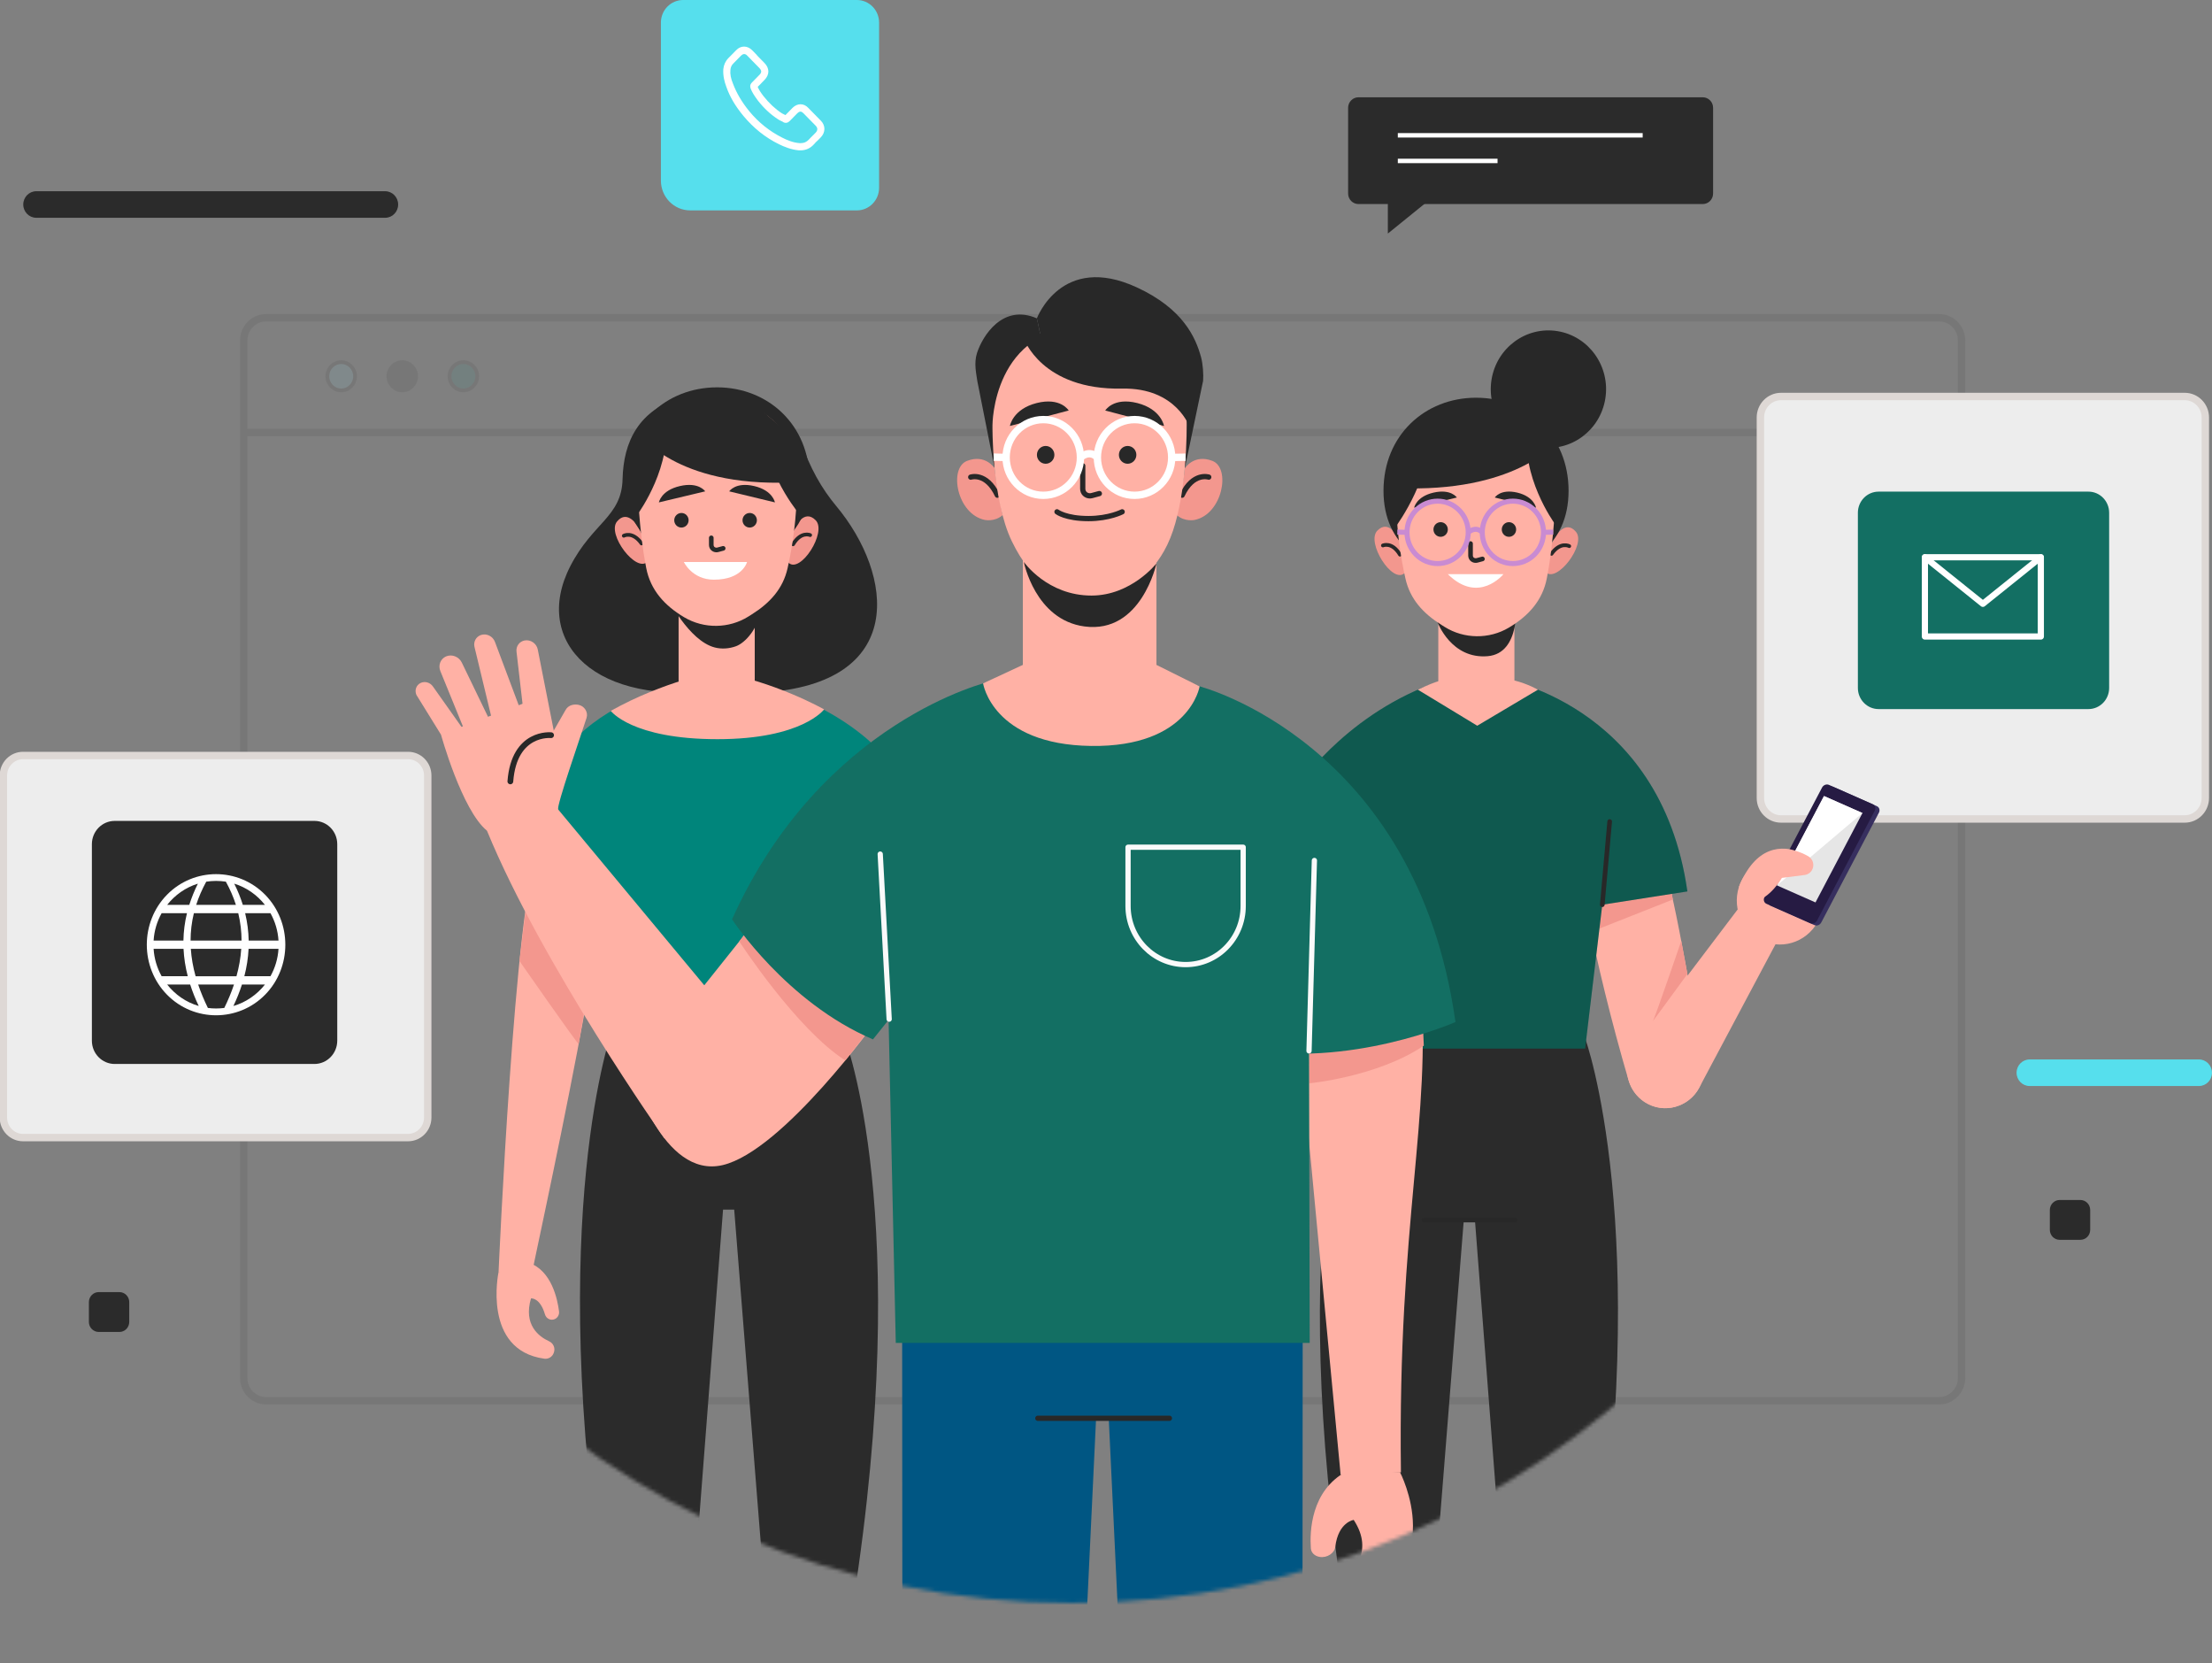 <svg xmlns="http://www.w3.org/2000/svg" width="588" height="442" viewBox="0 0 588 442" fill="none"><rect x="0" y="0" width="588" height="442" fill="#808080" stroke="none"/><g clip-path="url(#clip0_1_2977)"><g opacity="0.1"><path d="M64.787 114.927H521.429" stroke="#2B2B2B" stroke-width="1.968" stroke-miterlimit="10"></path><path d="M515.467 372.253H70.749C67.457 372.253 64.787 369.533 64.787 366.18V90.511C64.787 87.157 67.457 84.437 70.749 84.437H515.467C518.759 84.437 521.429 87.157 521.429 90.511V366.18C521.429 369.533 518.759 372.253 515.467 372.253Z" stroke="#2B2B2B" stroke-width="1.968" stroke-miterlimit="10"></path><path d="M94.382 99.994C94.382 102.075 92.731 103.751 90.703 103.751C88.683 103.751 87.024 102.074 87.024 99.994C87.024 97.913 88.675 96.237 90.703 96.237C92.731 96.237 94.382 97.913 94.382 99.994Z" fill="#89E2F4" stroke="#2B2B2B"></path><path d="M110.613 99.994C110.613 102.074 108.953 103.751 106.934 103.751C104.914 103.751 103.255 102.074 103.255 99.994C103.255 97.914 104.914 96.237 106.934 96.237C108.962 96.237 110.613 97.913 110.613 99.994Z" fill="#2B2B2B" stroke="#2B2B2B"></path><path d="M126.853 99.994C126.853 102.074 125.194 103.751 123.174 103.751C121.155 103.751 119.495 102.074 119.495 99.994C119.495 97.913 121.146 96.237 123.174 96.237C125.202 96.237 126.853 97.913 126.853 99.994Z" fill="#00857B" stroke="#2B2B2B"></path></g><path d="M580.748 217.641H473.43C470.403 217.641 467.953 215.145 467.953 212.061V110.949C467.953 107.866 470.403 105.369 473.43 105.369H580.748C583.775 105.369 586.226 107.866 586.226 110.949V212.061C586.226 215.145 583.775 217.641 580.748 217.641Z" fill="#EDEDED"></path><path d="M580.748 217.641H473.43C470.403 217.641 467.953 215.145 467.953 212.061V110.949C467.953 107.866 470.403 105.369 473.43 105.369H580.748C583.775 105.369 586.226 107.866 586.226 110.949V212.061C586.226 215.145 583.775 217.641 580.748 217.641Z" stroke="#DED8D5" stroke-width="1.968" stroke-miterlimit="10"></path><path d="M499.373 188.437H555.153C558.199 188.437 560.658 185.922 560.658 182.829V136.26C560.658 133.158 558.189 130.652 555.153 130.652H499.373C496.328 130.652 493.868 133.167 493.868 136.26V182.829C493.868 185.922 496.337 188.437 499.373 188.437Z" fill="#136F63"></path><path d="M542.498 169.154H516.391H511.681V148.091H542.498V153.354V169.154Z" stroke="white" stroke-width="1.647" stroke-miterlimit="10" stroke-linecap="round" stroke-linejoin="round"></path><path d="M511.681 148.091L527.089 160.462L542.498 148.091" stroke="white" stroke-width="1.647" stroke-miterlimit="10" stroke-linecap="round" stroke-linejoin="round"></path><path d="M108.47 302.312H6.127C3.237 302.312 0.905 299.927 0.905 296.992V206.09C0.905 203.146 3.246 200.771 6.127 200.771H108.479C111.369 200.771 113.701 203.156 113.701 206.09V296.992C113.701 299.927 111.36 302.312 108.47 302.312Z" fill="#EDEDED"></path><path d="M108.47 302.312H6.127C3.237 302.312 0.905 299.927 0.905 296.992V206.09C0.905 203.146 3.246 200.771 6.127 200.771H108.479C111.369 200.771 113.701 203.156 113.701 206.09V296.992C113.701 299.927 111.36 302.312 108.47 302.312Z" stroke="#DED8D5" stroke-width="1.968" stroke-miterlimit="10"></path><path d="M83.57 282.749H30.497C27.141 282.749 24.425 279.982 24.425 276.563V224.34C24.425 220.921 27.141 218.154 30.497 218.154H83.579C86.936 218.154 89.651 220.921 89.651 224.34V276.563C89.642 279.982 86.926 282.749 83.57 282.749Z" fill="#2B2B2B"></path><path d="M44.396 237.773C37.236 245.067 37.236 257.047 44.396 264.341C51.556 271.635 63.316 271.635 70.476 264.341C77.636 257.047 77.636 245.067 70.476 237.773C63.306 230.479 51.556 230.479 44.396 237.773ZM70.43 240.474H64.55C63.965 238.593 63.206 236.711 62.264 234.829C65.519 235.835 68.354 237.838 70.43 240.474ZM50.66 249.958C50.66 247.526 50.943 245.104 51.538 242.673H63.334C63.919 245.104 64.203 247.526 64.212 249.958H50.66ZM64.129 252.156C63.965 254.588 63.535 257.01 62.858 259.441H51.995C51.318 257.01 50.888 254.588 50.724 252.156H64.129ZM57.436 234.102C58.323 234.102 59.191 234.177 60.042 234.307C61.176 236.366 62.054 238.416 62.712 240.474H52.15C52.809 238.416 53.696 236.366 54.821 234.307C55.671 234.177 56.549 234.102 57.436 234.102ZM52.598 234.829C51.666 236.711 50.907 238.593 50.312 240.474H44.432C46.508 237.838 49.343 235.835 52.598 234.829ZM42.969 242.673H49.7C49.105 245.104 48.803 247.526 48.758 249.958H40.83C40.994 247.321 41.753 244.843 42.969 242.673ZM42.969 259.432C41.753 257.261 40.994 254.783 40.83 252.147H48.785C48.904 254.578 49.279 257 49.91 259.432H42.969ZM44.432 261.63H50.55C51.163 263.531 51.922 265.44 52.827 267.341C49.471 266.363 46.554 264.332 44.432 261.63ZM57.436 268.002C56.695 268.002 55.973 267.956 55.259 267.862C54.244 265.785 53.376 263.708 52.681 261.64H62.2C61.505 263.717 60.636 265.794 59.621 267.862C58.899 267.956 58.167 268.002 57.436 268.002ZM62.044 267.341C62.95 265.44 63.709 263.531 64.321 261.63H70.439C68.308 264.332 65.391 266.363 62.044 267.341ZM71.893 259.432H64.952C65.583 257 65.958 254.578 66.077 252.147H74.033C73.868 254.793 73.109 257.261 71.893 259.432ZM74.033 249.958H66.105C66.059 247.526 65.748 245.104 65.163 242.673H71.893C73.109 244.843 73.868 247.321 74.033 249.958Z" fill="white"></path><path d="M102.371 57.878H9.647C7.736 57.878 6.182 56.294 6.182 54.347C6.182 52.401 7.736 50.817 9.647 50.817H102.371C104.282 50.817 105.837 52.401 105.837 54.347C105.846 56.294 104.291 57.878 102.371 57.878Z" fill="#2B2B2B"></path><path d="M584.525 288.608H539.517C537.605 288.608 536.051 287.025 536.051 285.078C536.051 283.131 537.605 281.547 539.517 281.547H584.525C586.436 281.547 587.991 283.131 587.991 285.078C588 287.025 586.445 288.608 584.525 288.608Z" fill="#56DFED"></path><path d="M553.005 329.485H547.509C546.064 329.485 544.894 328.293 544.894 326.821V321.558C544.894 320.086 546.064 318.894 547.509 318.894H553.005C554.449 318.894 555.62 320.086 555.62 321.558V326.821C555.629 328.293 554.449 329.485 553.005 329.485Z" fill="#2B2B2B"></path><path d="M31.74 353.967H26.244C24.799 353.967 23.629 352.774 23.629 351.303V346.039C23.629 344.567 24.799 343.375 26.244 343.375H31.74C33.185 343.375 34.355 344.567 34.355 346.039V351.303C34.355 352.774 33.185 353.967 31.74 353.967Z" fill="#2B2B2B"></path><path d="M452.627 54.227H361.11C359.592 54.227 358.358 52.969 358.358 51.423V28.655C358.358 27.109 359.592 25.851 361.11 25.851H452.627C454.145 25.851 455.379 27.109 455.379 28.655V51.423C455.379 52.969 454.154 54.227 452.627 54.227Z" fill="#2B2B2B"></path><path d="M371.571 35.959H436.661" stroke="white" stroke-width="1.18" stroke-miterlimit="10"></path><path d="M371.571 42.768H398.081" stroke="white" stroke-width="1.18" stroke-miterlimit="10"></path><path d="M368.92 51.013V62.07L382.572 51.013H368.92Z" fill="#2B2B2B"></path><path d="M227.777 55.913H183.472C179.165 55.913 175.681 52.363 175.681 47.976V6.018C175.681 2.692 178.324 0 181.588 0H227.777C231.041 0 233.684 2.692 233.684 6.018V49.895C233.684 53.22 231.041 55.913 227.777 55.913Z" fill="#56DFED"></path><path d="M218.22 32.092L214.919 28.729C214.334 28.068 213.566 27.705 212.798 27.705C212.03 27.705 211.262 28.068 210.676 28.664L208.793 30.583C208.674 30.527 208.555 30.462 208.436 30.406C208.198 30.285 208.025 30.229 207.842 30.108C206.077 28.962 204.477 27.462 202.949 25.543C202.245 24.64 201.715 23.801 201.413 23.084C201.889 22.665 202.3 22.18 202.712 21.761C202.885 21.584 203.068 21.398 203.242 21.221C203.891 20.559 204.248 19.777 204.248 18.994C204.248 18.212 203.891 17.43 203.242 16.768L201.587 15.082C201.413 14.905 201.23 14.719 201.057 14.486C200.7 14.122 200.288 13.703 199.932 13.34C199.347 12.744 198.578 12.38 197.81 12.38C197.042 12.38 196.338 12.678 195.689 13.34L193.622 15.445C192.854 16.228 192.388 17.243 192.269 18.389C192.15 20.187 192.625 21.873 193.037 22.954C193.979 25.72 195.451 28.18 197.637 30.825C200.288 34.011 203.416 36.536 207.074 38.334C208.427 38.995 210.32 39.778 212.377 39.955C212.496 39.955 212.615 39.955 212.789 39.955C214.206 39.955 215.386 39.414 216.328 38.39C216.328 38.39 216.328 38.39 216.382 38.334C216.675 37.971 217.032 37.617 217.443 37.253C217.681 37.011 217.974 36.713 218.211 36.471C219.455 35.157 219.455 33.35 218.22 32.092ZM216.858 35.213C216.62 35.455 216.382 35.697 216.154 35.93C215.742 36.294 215.386 36.713 214.974 37.132C214.38 37.738 213.74 38.036 212.853 38.036C212.734 38.036 212.679 38.036 212.56 38.036C210.795 37.915 209.14 37.197 207.961 36.592C204.595 34.906 201.651 32.567 199.173 29.558C197.17 27.099 195.808 24.752 194.866 22.292C194.271 20.848 194.043 19.712 194.162 18.566C194.217 17.905 194.454 17.308 194.985 16.824L196.987 14.784C197.161 14.607 197.463 14.365 197.81 14.365C198.167 14.365 198.396 14.542 198.633 14.784C198.99 15.147 199.337 15.501 199.694 15.864C199.868 16.041 200.051 16.284 200.279 16.47L201.934 18.156C202.108 18.333 202.346 18.696 202.346 18.994C202.346 19.358 202.108 19.656 201.934 19.833C201.761 20.01 201.578 20.196 201.404 20.373C200.874 20.913 200.398 21.398 199.932 21.873C199.932 21.873 199.932 21.873 199.877 21.929C199.292 22.525 199.401 23.075 199.52 23.429V23.485C199.932 24.565 200.581 25.525 201.468 26.727C203.123 28.832 204.888 30.453 206.836 31.71C207.074 31.887 207.366 32.008 207.604 32.13C207.842 32.251 208.015 32.307 208.189 32.428L208.244 32.484C208.829 32.782 209.424 32.661 209.899 32.185L211.966 30.08C212.139 29.903 212.441 29.661 212.789 29.661C213.081 29.661 213.374 29.903 213.557 30.08L216.858 33.443C217.388 34.011 217.388 34.617 216.858 35.213Z" fill="white"></path><mask id="mask0_1_2977" style="mask-type:alpha" maskUnits="userSpaceOnUse" x="61" y="-22" width="448" height="448"><circle cx="285" cy="202" r="224" fill="#136F63"></circle></mask><g mask="url(#mask0_1_2977)"><path d="M421.37 275.937L387.993 271.409L388.258 274.782L359.719 278.657C359.719 278.657 341.32 325.673 357.533 429.068H380.751L389.109 324.22H392.071L400.164 429.068H423.382C439.585 325.673 421.37 275.937 421.37 275.937Z" fill="#2B2B2B"></path><path d="M378.483 324.22H402.706" stroke="#282828" stroke-width="1.233" stroke-miterlimit="10" stroke-linecap="round" stroke-linejoin="round"></path><path d="M440.856 226.34C438.003 221.701 421.964 221.859 421.114 221.757C416.779 221.235 423.894 256.393 432.919 287.125C434.647 293.012 441.012 296.087 446.572 293.683C446.636 293.655 446.69 293.627 446.755 293.609C451.153 291.708 453.649 286.957 452.771 282.178C448.474 258.982 444.157 231.706 440.856 226.34Z" fill="#FFB1A5"></path><path d="M444.679 239.047L424.204 247.142L422.284 237.249L443.49 231.855L444.679 239.047Z" fill="#F3978E"></path><path d="M448.547 258.852C448.547 258.852 438.845 272.127 439.311 271.512C439.777 270.897 446.919 250.058 446.919 250.058L448.547 258.852Z" fill="#F3978E"></path><path d="M462.419 241.012L434.611 277.716C430.962 282.532 432.124 289.5 437.135 292.817C442.137 296.124 448.849 294.382 451.693 289.044L474.837 245.54L462.419 241.012Z" fill="#FFB1A5"></path><path d="M469.625 250.44C463.599 248.455 460.288 241.869 462.236 235.73C464.184 229.591 470.649 226.219 476.675 228.203C482.701 230.187 486.012 236.774 484.064 242.913C482.116 249.052 475.651 252.424 469.625 250.44Z" fill="#FFB1A5"></path><path d="M481.513 232.293C481.513 232.293 484.649 228.976 479.08 226.648C473.511 224.319 466.626 224.85 462.227 235.73L481.513 232.293Z" fill="#FFB1A5"></path><path d="M487.283 209.097L498.923 214.239C499.573 214.528 499.81 215.311 499.454 215.991L484.137 245.139C483.78 245.819 482.966 246.136 482.317 245.847L470.676 240.705C470.027 240.416 469.789 239.634 470.146 238.954L485.463 209.805C485.819 209.125 486.633 208.808 487.283 209.097Z" fill="#372F5F"></path><path d="M486.167 208.575L497.808 213.717C498.457 214.006 498.695 214.789 498.338 215.469L483.021 244.617C482.665 245.298 481.851 245.614 481.201 245.325L469.561 240.183C468.911 239.894 468.674 239.112 469.03 238.432L484.347 209.283C484.704 208.613 485.518 208.296 486.167 208.575Z" fill="#261B43"></path><path d="M484.859 211.547L495.083 216.065L482.6 239.82L472.368 235.302L484.859 211.547Z" fill="#E6E6E6"></path><path d="M495.083 216.065L472.368 235.302L484.859 211.547L495.083 216.065Z" fill="white"></path><path d="M475.742 225.679C475.742 225.679 478.339 226.191 480.671 227.542C481.704 228.138 482.225 229.349 481.942 230.523C481.686 231.594 480.799 232.386 479.729 232.526L473.675 233.299C473.675 233.299 470.521 238.842 466.387 239.466L470.173 229.731L475.742 225.679Z" fill="#FFB1A5"></path><path d="M398.427 180.116C397.759 180.116 441.359 186.264 448.547 236.895L425.924 240.426L421.361 278.657H358.246L345.719 208.026C345.719 208.026 359.7 187.615 385.661 180.116H398.427Z" fill="#136F63"></path><path d="M398.427 180.116C397.759 180.116 441.359 186.264 448.547 236.895L425.924 240.426L421.361 278.657H358.246L345.719 208.026C345.719 208.026 359.7 187.615 385.661 180.116H398.427Z" fill="black" fill-opacity="0.2"></path><path d="M425.924 240.426L427.89 218.32" stroke="#282828" stroke-width="1.233" stroke-miterlimit="10" stroke-linecap="round" stroke-linejoin="round"></path><path d="M402.569 180.833V163.245H382.333V181.038C381.3 181.355 379.571 181.988 376.901 183.283L392.684 192.86L408.815 183.283C408.815 183.292 406.255 181.774 402.569 180.833Z" fill="#FFB1A5"></path><path d="M382.15 165.397C382.15 165.397 385.78 175.225 395.482 174.378C404.398 173.595 402.981 159.976 402.981 159.976L382.15 165.397Z" fill="#282828"></path><path d="M373.326 152.327C370.153 155.262 363.066 144.139 366.129 141.018C369.192 137.897 371.533 142.797 371.533 142.797L372.905 146.114L373.938 150.604L374.185 151.778L373.326 152.327Z" fill="#F3978E"></path><path d="M367.611 144.959C367.611 144.959 370.016 143.859 372.146 147.399" stroke="#282828" stroke-width="0.993" stroke-miterlimit="10" stroke-linecap="round" stroke-linejoin="round"></path><path d="M410.826 151.992C413.743 155.187 421.736 144.716 418.937 141.344C416.139 137.972 413.405 142.648 413.405 142.648L411.768 145.834L410.369 150.222L410.031 151.377L410.826 151.992Z" fill="#F3978E"></path><path d="M417.136 145.136C417.136 145.136 414.832 143.831 412.417 147.185" stroke="#282828" stroke-width="0.993" stroke-miterlimit="10" stroke-linecap="round" stroke-linejoin="round"></path><path d="M367.766 130.417C367.766 145.127 378.776 152.104 392.364 152.104C405.953 152.104 416.963 145.127 416.963 130.417C416.963 115.708 405.953 105.693 392.364 105.693C378.776 105.693 367.766 115.708 367.766 130.417Z" fill="#282828"></path><path d="M371.104 131.442C371.104 140.478 372.356 148.266 373.609 153.799C374.835 159.212 378.282 163.003 383.147 166.049L384.034 166.608C389.182 169.831 395.839 169.906 401.07 166.804C406.346 163.674 410.04 159.538 411.174 153.725C413.241 143.151 413.469 131.451 413.469 131.451C413.469 131.451 415.435 108.646 392.593 109.093C369.741 109.522 371.104 131.442 371.104 131.442Z" fill="#FFB1A5"></path><path d="M390.902 144.455V147.613C390.902 147.8 390.938 147.977 391.002 148.144C391.258 148.787 391.99 149.095 392.648 148.918L394.066 148.536" stroke="#282828" stroke-width="1.232" stroke-miterlimit="10" stroke-linecap="round" stroke-linejoin="round"></path><path d="M387.271 132.215L375.914 134.925C375.914 134.925 376.426 131.982 381.071 130.91C385.726 129.848 387.271 132.215 387.271 132.215Z" fill="#282828"></path><path d="M397.348 132.215L408.312 134.925C408.312 134.925 407.818 131.982 403.329 130.91C398.839 129.848 397.348 132.215 397.348 132.215Z" fill="#282828"></path><path d="M382.955 142.658C384.011 142.658 384.866 141.786 384.866 140.711C384.866 139.635 384.011 138.764 382.955 138.764C381.899 138.764 381.044 139.635 381.044 140.711C381.044 141.786 381.899 142.658 382.955 142.658Z" fill="#282828"></path><path d="M403.027 140.711C403.027 141.782 402.167 142.658 401.115 142.658C400.055 142.658 399.204 141.782 399.204 140.711C399.204 139.639 400.064 138.764 401.115 138.764C402.167 138.773 403.027 139.639 403.027 140.711Z" fill="#282828"></path><path d="M384.875 152.588H399.644C399.634 152.588 393.096 160.693 384.875 152.588Z" fill="white"></path><path d="M387.905 147.338C391.083 144.1 391.083 138.85 387.905 135.613C384.727 132.375 379.574 132.375 376.395 135.613C373.217 138.85 373.217 144.1 376.395 147.338C379.574 150.575 384.727 150.575 387.905 147.338Z" stroke="#C98BD2" stroke-width="1.342" stroke-miterlimit="10"></path><path d="M407.911 147.335C411.09 144.097 411.09 138.848 407.911 135.61C404.733 132.372 399.58 132.372 396.402 135.61C393.224 138.848 393.224 144.097 396.402 147.335C399.58 150.573 404.733 150.573 407.911 147.335Z" stroke="#C98BD2" stroke-width="1.342" stroke-miterlimit="10"></path><path d="M390.298 141.474C390.298 141.474 392.227 139.639 394.02 141.474" stroke="#C98BD2" stroke-width="1.342" stroke-miterlimit="10"></path><path d="M374.012 141.474L371.442 141.4" stroke="#C98BD2" stroke-width="1.342" stroke-miterlimit="10"></path><path d="M410.297 141.474L412.875 141.4" stroke="#C98BD2" stroke-width="1.342" stroke-miterlimit="10"></path><path d="M413.177 138.997C413.177 138.997 404.041 126.421 406.145 113.667C406.145 113.667 412.921 117.142 414.695 126.113C416.46 135.093 413.177 138.997 413.177 138.997Z" fill="#282828"></path><path d="M371.094 139.854C371.094 139.854 381.702 125.564 379.599 112.82C379.599 112.82 372.237 117.152 370.473 126.123C368.708 135.094 371.094 139.854 371.094 139.854Z" fill="#282828"></path><path d="M412.409 118.698C412.409 118.698 400.676 131.777 368.589 129.541C368.589 129.541 373.499 110.342 389.054 108.302C389.054 108.292 407.013 106.112 412.409 118.698Z" fill="#282828"></path><path d="M426.735 105.907C428.084 97.394 422.404 89.379 414.048 88.005C405.692 86.63 397.824 92.417 396.475 100.929C395.126 109.442 400.806 117.457 409.162 118.831C417.518 120.205 425.386 114.419 426.735 105.907Z" fill="#282828"></path><path d="M224.547 275.899L196.007 272.024L196.272 268.643L162.895 273.17C162.895 273.17 144.68 322.906 160.893 426.301H184.11L192.203 321.453H195.166L203.524 426.301H226.741C242.945 322.916 224.547 275.899 224.547 275.899Z" fill="#2B2B2B"></path><path d="M222.269 134.451C218.41 129.821 215.311 124.418 212.686 116.844C209.861 108.711 200.625 112.018 200.625 112.018C200.625 112.018 192.925 101.93 181.339 105.442C169.753 108.954 165.73 117.356 165.492 127.343C165.254 137.329 157.546 138.885 151.611 150.436C141.132 170.828 158.771 188.006 190.895 183.237L190.941 182.92C194.105 183.898 197.982 184.327 202.71 184.038C241.299 181.7 237.577 152.793 222.269 134.451Z" fill="#282828"></path><path d="M209.632 149.569C212.805 152.504 219.892 141.381 216.829 138.26C213.765 135.14 211.424 140.04 211.424 140.04L210.053 143.356L209.019 147.846L208.772 149.02L209.632 149.569Z" fill="#F3978E"></path><path d="M215.356 142.201C215.356 142.201 212.951 141.102 210.821 144.642" stroke="#282828" stroke-width="0.993" stroke-miterlimit="10" stroke-linecap="round" stroke-linejoin="round"></path><path d="M172.131 149.235C169.214 152.43 161.222 141.959 164.02 138.587C166.818 135.215 169.552 139.891 169.552 139.891L171.189 143.077L172.588 147.465L172.926 148.62L172.131 149.235Z" fill="#F3978E"></path><path d="M165.821 142.378C165.821 142.378 168.126 141.074 170.54 144.428" stroke="#282828" stroke-width="0.993" stroke-miterlimit="10" stroke-linecap="round" stroke-linejoin="round"></path><path d="M215.201 127.659C215.201 142.369 204.191 149.346 190.602 149.346C177.014 149.346 166.004 142.369 166.004 127.659C166.004 112.95 177.014 102.936 190.602 102.936C204.191 102.936 215.201 112.95 215.201 127.659Z" fill="#282828"></path><path d="M200.625 160.488H180.388V187.177H200.625V160.488Z" fill="#FFB1A5"></path><path d="M177.444 158.83C177.444 158.83 183.077 170.279 190.008 172.067C191.855 172.542 193.84 172.384 195.623 171.741C198.229 170.8 201.539 166.841 202.097 162.453L202.362 159.947C202.353 159.947 190.017 166.785 177.444 158.83Z" fill="#282828"></path><path d="M211.854 128.684C211.854 137.72 210.601 145.508 209.348 151.041C208.123 156.454 204.676 160.245 199.811 163.292L198.924 163.85C193.776 167.074 187.119 167.148 181.888 164.046C176.612 160.916 172.917 156.78 171.783 150.967C169.717 140.394 169.488 128.693 169.488 128.693C169.488 128.693 167.522 105.888 190.365 106.336C213.207 106.783 211.854 128.684 211.854 128.684Z" fill="#FFB1A5"></path><path d="M189.075 142.928V144.8C189.075 144.986 189.112 145.163 189.176 145.331C189.432 145.974 190.163 146.281 190.822 146.104L192.239 145.722" stroke="#282828" stroke-width="1.23" stroke-miterlimit="10" stroke-linecap="round" stroke-linejoin="round"></path><path d="M193.839 130.575L205.992 133.51C205.992 133.51 205.444 130.324 200.469 129.168C195.494 128.013 193.839 130.575 193.839 130.575Z" fill="#282828"></path><path d="M187.457 130.575L175.148 133.51C175.148 133.51 175.706 130.324 180.745 129.168C185.774 128.004 187.457 130.575 187.457 130.575Z" fill="#282828"></path><path d="M183.049 138.26C183.049 139.332 182.19 140.198 181.138 140.198C180.077 140.198 179.227 139.332 179.227 138.26C179.227 137.189 180.086 136.323 181.138 136.323C182.19 136.314 183.049 137.189 183.049 138.26Z" fill="#282828"></path><path d="M201.201 138.26C201.201 139.332 200.341 140.198 199.29 140.198C198.229 140.198 197.378 139.332 197.378 138.26C197.378 137.189 198.238 136.323 199.29 136.323C200.341 136.314 201.201 137.189 201.201 138.26Z" fill="#282828"></path><path d="M181.778 149.346H198.585C198.585 149.346 197.397 154.051 189.779 154.051C183.973 154.051 181.778 149.346 181.778 149.346Z" fill="white"></path><path d="M169.781 136.239C169.781 136.239 178.916 123.663 176.813 110.91C176.813 110.91 170.037 114.384 168.263 123.355C166.498 132.336 169.781 136.239 169.781 136.239Z" fill="#282828"></path><path d="M211.872 135.829C211.872 135.829 201.265 122.815 203.368 110.071C203.368 110.071 210.729 114.403 212.494 123.374C214.259 132.336 211.872 135.829 211.872 135.829Z" fill="#282828"></path><path d="M170.549 115.94C170.549 115.94 181.028 130.295 213.125 128.05C213.125 128.05 209.458 107.584 193.904 105.544C193.904 105.544 175.944 103.355 170.549 115.94Z" fill="#282828"></path><path d="M141.297 339.031C140.83 339.777 168.007 218.58 159.942 220.406C159.201 220.574 145.073 221.906 142.979 226.256C136.889 238.87 132.527 338.109 132.527 338.109L141.297 339.031Z" fill="#FFB1A5"></path><path d="M132.518 338.109C132.518 338.109 128.138 358.809 144.698 361.072C145.786 361.221 146.847 360.569 147.204 359.507L147.249 359.368C147.643 358.194 147.066 356.946 145.96 356.442C143.262 355.213 139.074 352.101 141.15 345.049C141.15 345.049 143.546 344.751 144.863 349.297C145.201 350.471 146.49 351.058 147.56 350.508C148.292 350.136 148.703 349.335 148.603 348.505C148.21 345.32 146.637 337.653 140.601 335.594L132.518 338.109Z" fill="#FFB1A5"></path><path d="M138.087 255.386C138.087 255.386 153.742 277.846 153.824 277.418C153.907 276.98 159.302 245.875 159.302 245.875L140.3 237.491L138.087 255.386Z" fill="#F3978E"></path><path d="M372.148 391.227C372.148 391.227 385.79 417.192 358.818 426.752C357.046 427.38 355.075 426.926 354.155 425.646L354.035 425.477C353.02 424.062 353.601 422.165 355.295 421.055C359.426 418.346 365.471 412.532 359.849 403.916C359.849 403.916 355.755 404.462 354.945 411.064C354.738 412.767 352.764 414.061 350.809 413.748C349.473 413.538 348.541 412.628 348.455 411.479C348.139 407.062 348.423 396.185 357.876 391.05L372.148 391.227Z" fill="#FFB1A5"></path><path d="M181.595 182.789C182.263 182.789 142.897 183.507 135.7 234.137L158.323 237.668L162.886 275.899H226L238.528 205.268C238.528 205.268 229.622 189.962 203.661 182.473L181.595 182.789Z" fill="#00857B"></path><path d="M162.356 188.91C162.356 188.91 167.915 196.437 190.712 196.437C213.299 196.437 219.069 188.519 219.069 188.519C219.069 188.519 205.755 180.945 190.31 178.486C190.31 178.486 176.52 180.992 162.356 188.91Z" fill="#FFB1A5"></path><path d="M239.809 349.326L239.864 428.716H288.905L292.672 349.326H239.809Z" fill="#005683"></path><path d="M346.286 349.326L346.231 428.716H297.189L293.422 349.326H346.286Z" fill="#005683"></path><path d="M319.502 349.326H268.796V376.905H319.502V349.326Z" fill="#005683"></path><path d="M275.884 376.905H310.852" stroke="#282828" stroke-width="1.397" stroke-miterlimit="10" stroke-linecap="round" stroke-linejoin="round"></path><path d="M377.582 260.853C380.644 297.362 371.508 324.095 372.4 391.279L356.364 391.883L344.485 266.727L377.582 260.853Z" fill="#FFB1A5"></path><path d="M347.968 287.898C347.968 287.898 366.092 286.212 378.483 277.884L378.154 270.552L347.95 274.744L347.968 287.898Z" fill="#F3978E"></path><path d="M318.889 182.407C318.889 182.407 376.462 197.154 386.895 271.605C386.895 271.605 358.722 284.051 330.484 278.694L336.839 253.793L318.889 182.407Z" fill="#136F63"></path><path d="M146.92 213.364L189.789 264.935L176.667 302.57C176.667 302.57 144.085 256.42 129.445 220.751L146.92 213.364Z" fill="#FFB1A5"></path><path d="M148.329 215.227C148.329 215.227 133.277 223.891 129.446 220.76C122.752 215.283 117.229 195.236 117.229 195.236C117.229 195.236 145.375 184.429 145.11 184.849C144.845 185.268 148.329 215.227 148.329 215.227Z" fill="#FFB1A5"></path><path d="M148.329 215.227C148.063 213.68 153.907 197.033 155.918 190.782C156.403 189.273 155.379 187.624 153.779 187.308C152.736 187.103 151.081 187.233 150.295 188.761L143.235 201.058L148.329 215.227Z" fill="#FFB1A5"></path><path d="M147.807 197.22L142.961 172.654C142.677 171.024 141.059 169.897 139.449 170.204C138.059 170.474 137.136 171.732 137.3 173.157L139.413 191.453L147.807 197.22Z" fill="#FFB1A5"></path><path d="M138.169 188.165L131.585 170.623C131.037 169.086 129.345 168.239 127.845 168.751C126.547 169.198 125.815 170.53 126.126 171.9L131.009 192.17L138.169 188.165Z" fill="#FFB1A5"></path><path d="M131.101 193.335L122.77 176.101C122.002 174.499 120.1 173.763 118.545 174.452C117.082 175.104 116.433 176.79 117.055 178.337L123.694 194.611L131.101 193.335Z" fill="#FFB1A5"></path><path d="M117.229 195.235L110.69 184.671C110.151 183.432 110.645 182.035 111.833 181.485C112.967 180.954 114.366 181.374 115.098 182.454L123.694 194.602L117.229 195.235Z" fill="#FFB1A5"></path><path d="M146.491 195.375C146.491 195.375 136.679 194.322 135.664 207.653" stroke="#282828" stroke-width="1.532" stroke-miterlimit="10" stroke-linecap="round" stroke-linejoin="round"></path><path d="M167.971 284.973C167.971 284.973 176.036 313.395 192.103 309.623C208.169 305.84 233.207 270.888 233.207 270.888L227.601 211.203L182.51 267.739L167.971 284.973Z" fill="#FFB1A5"></path><path d="M196.501 250.17C196.501 250.17 211.726 273.562 224.711 281.815L233.215 270.888L200.424 245.046L196.501 250.17Z" fill="#F3978E"></path><path d="M263.109 181.122C263.109 181.122 218.411 191.388 194.59 244.31C194.59 244.31 208.983 266.398 232.054 276.217L247.499 256.942L263.109 181.122Z" fill="#136F63"></path><path d="M263.108 180.954C245.652 190.075 234.669 202.176 234.669 202.176L238.117 356.871H348.151L347.794 202.977C347.794 202.977 333.922 189.152 318.889 182.408C306.123 176.688 275.517 174.471 263.108 180.954Z" fill="#136F63"></path><path d="M315.167 256.337C306.718 256.337 299.859 249.359 299.859 240.742V225.148H330.466V240.742C330.475 249.359 323.626 256.337 315.167 256.337Z" fill="#136F63" stroke="#FAFAFA" stroke-width="1.397" stroke-miterlimit="10" stroke-linecap="round" stroke-linejoin="round"></path><path d="M347.968 279.272L349.394 228.669" stroke="#FAFAFA" stroke-width="1.397" stroke-miterlimit="10" stroke-linecap="round" stroke-linejoin="round"></path><path d="M236.361 270.841L233.983 226.974" stroke="#FAFAFA" stroke-width="1.397" stroke-miterlimit="10" stroke-linecap="round" stroke-linejoin="round"></path><path d="M264.398 124.455L259.807 101.343C259.551 99.461 258.829 96.555 259.707 93.825C261.161 89.307 266.501 80.634 275.627 84.603L277.602 93.751C277.602 93.751 268.129 95.698 264.325 108.33L264.398 124.455Z" fill="#282828"></path><path d="M274.959 89.372C274.795 92.409 272.161 105.702 262.907 110.537C262.907 110.537 254.805 92.838 274.959 89.372Z" fill="#282828"></path><path d="M307.412 176.697V137.441H271.896V176.697L261.325 181.606C261.325 181.606 263.803 197.872 290.029 198.235C316.255 198.598 318.889 182.408 318.889 182.408L307.412 176.697Z" fill="#FFB1A5"></path><path d="M275.627 84.603C275.627 84.603 282.147 67.08 302.246 76.395C314.417 82.031 317.819 89.586 319.273 94.943C319.758 96.722 319.95 99.526 319.812 101.194L314.948 124.455L295.964 92.269L277.593 93.751L275.627 84.603Z" fill="#282828"></path><path d="M314.957 124.455C314.957 124.455 317.353 120.57 322.291 122.48C327.229 124.39 324.997 136.612 317.59 138.168C317.59 138.168 314.938 138.755 312.854 136.901C312.844 136.91 314.664 127.883 314.957 124.455Z" fill="#F3978E"></path><path d="M321.312 126.793C321.312 126.793 317.179 125.387 314.234 131.591" stroke="#282828" stroke-width="1.397" stroke-miterlimit="10" stroke-linecap="round" stroke-linejoin="round"></path><path d="M264.398 124.455C264.398 124.455 262.002 120.57 257.064 122.48C252.126 124.39 254.357 136.612 261.764 138.168C261.764 138.168 264.416 138.755 266.501 136.901C266.501 136.91 264.681 127.883 264.398 124.455Z" fill="#F3978E"></path><path d="M258.042 126.793C258.042 126.793 262.175 125.387 265.12 131.591" stroke="#282828" stroke-width="1.397" stroke-miterlimit="10" stroke-linecap="round" stroke-linejoin="round"></path><path d="M315.45 112.857C315.45 120.225 314.746 135.634 310.293 144.781C306.123 153.371 299.219 157.991 290.166 158.271C281.113 158.55 274.374 154.991 268.97 143.841C263.565 132.69 263.821 112.987 263.821 112.987C263.821 112.987 263.821 86.67 289.352 86.67C316.246 86.68 315.45 112.857 315.45 112.857Z" fill="#FFB1A5"></path><path d="M272.161 149.337C272.161 149.337 275.133 164.717 288.273 166.478C303.389 168.509 307.413 149.728 307.413 149.728C307.413 149.728 300.737 158.252 290.166 158.271C278.388 158.289 272.161 149.337 272.161 149.337Z" fill="#282828"></path><path d="M287.816 123.784V129.877C287.816 130.137 287.862 130.389 287.954 130.622C288.31 131.525 289.325 131.954 290.249 131.702L292.233 131.162" stroke="#282828" stroke-width="1.397" stroke-miterlimit="10" stroke-linecap="round" stroke-linejoin="round"></path><path d="M280.281 120.878C280.281 122.182 279.239 123.244 277.959 123.244C276.679 123.244 275.636 122.182 275.636 120.878C275.636 119.574 276.679 118.512 277.959 118.512C279.239 118.512 280.281 119.564 280.281 120.878Z" fill="#282828"></path><path d="M302.072 120.878C302.072 122.182 301.03 123.244 299.749 123.244C298.469 123.244 297.427 122.182 297.427 120.878C297.427 119.574 298.469 118.512 299.749 118.512C301.03 118.512 302.072 119.564 302.072 120.878Z" fill="#282828"></path><path d="M293.797 109.094L309.424 113.202C309.424 113.202 308.711 108.74 302.319 107.109C295.927 105.498 293.797 109.094 293.797 109.094Z" fill="#282828"></path><path d="M284.086 109.094L268.458 113.202C268.458 113.202 269.171 108.74 275.563 107.109C281.955 105.498 284.086 109.094 284.086 109.094Z" fill="#282828"></path><path d="M280.976 136.016C280.976 136.016 283.28 137.814 289.343 137.814C294.857 137.814 298.295 136.016 298.295 136.016" stroke="#282828" stroke-width="1.397" stroke-miterlimit="10" stroke-linecap="round" stroke-linejoin="round"></path><path d="M277.328 131.628C282.782 131.628 287.204 127.124 287.204 121.567C287.204 116.011 282.782 111.506 277.328 111.506C271.874 111.506 267.452 116.011 267.452 121.567C267.452 127.124 271.874 131.628 277.328 131.628Z" stroke="white" stroke-width="1.951" stroke-miterlimit="10"></path><path d="M301.588 131.628C307.042 131.628 311.463 127.124 311.463 121.567C311.463 116.011 307.042 111.506 301.588 111.506C296.133 111.506 291.712 116.011 291.712 121.567C291.712 127.124 296.133 131.628 301.588 131.628Z" stroke="white" stroke-width="1.951" stroke-miterlimit="10"></path><path d="M287.204 121.567C287.204 121.567 289.545 119.341 291.712 121.567" stroke="white" stroke-width="1.951" stroke-miterlimit="10"></path><path d="M267.452 121.567L264.141 121.483" stroke="white" stroke-width="1.951" stroke-miterlimit="10"></path><path d="M311.464 121.567L315.167 121.502" stroke="white" stroke-width="1.951" stroke-miterlimit="10"></path><path d="M272.161 89.968C272.161 89.968 276.907 103.7 298.305 103.271C312.844 102.982 316.319 113.705 316.319 113.705C316.319 113.705 313.786 89.735 313.119 89.968C312.451 90.192 290.989 84.137 290.989 84.137L272.161 89.968Z" fill="#282828"></path></g></g><defs><clipPath id="clip0_1_2977"><rect width="588" height="442" fill="white"></rect></clipPath></defs></svg>